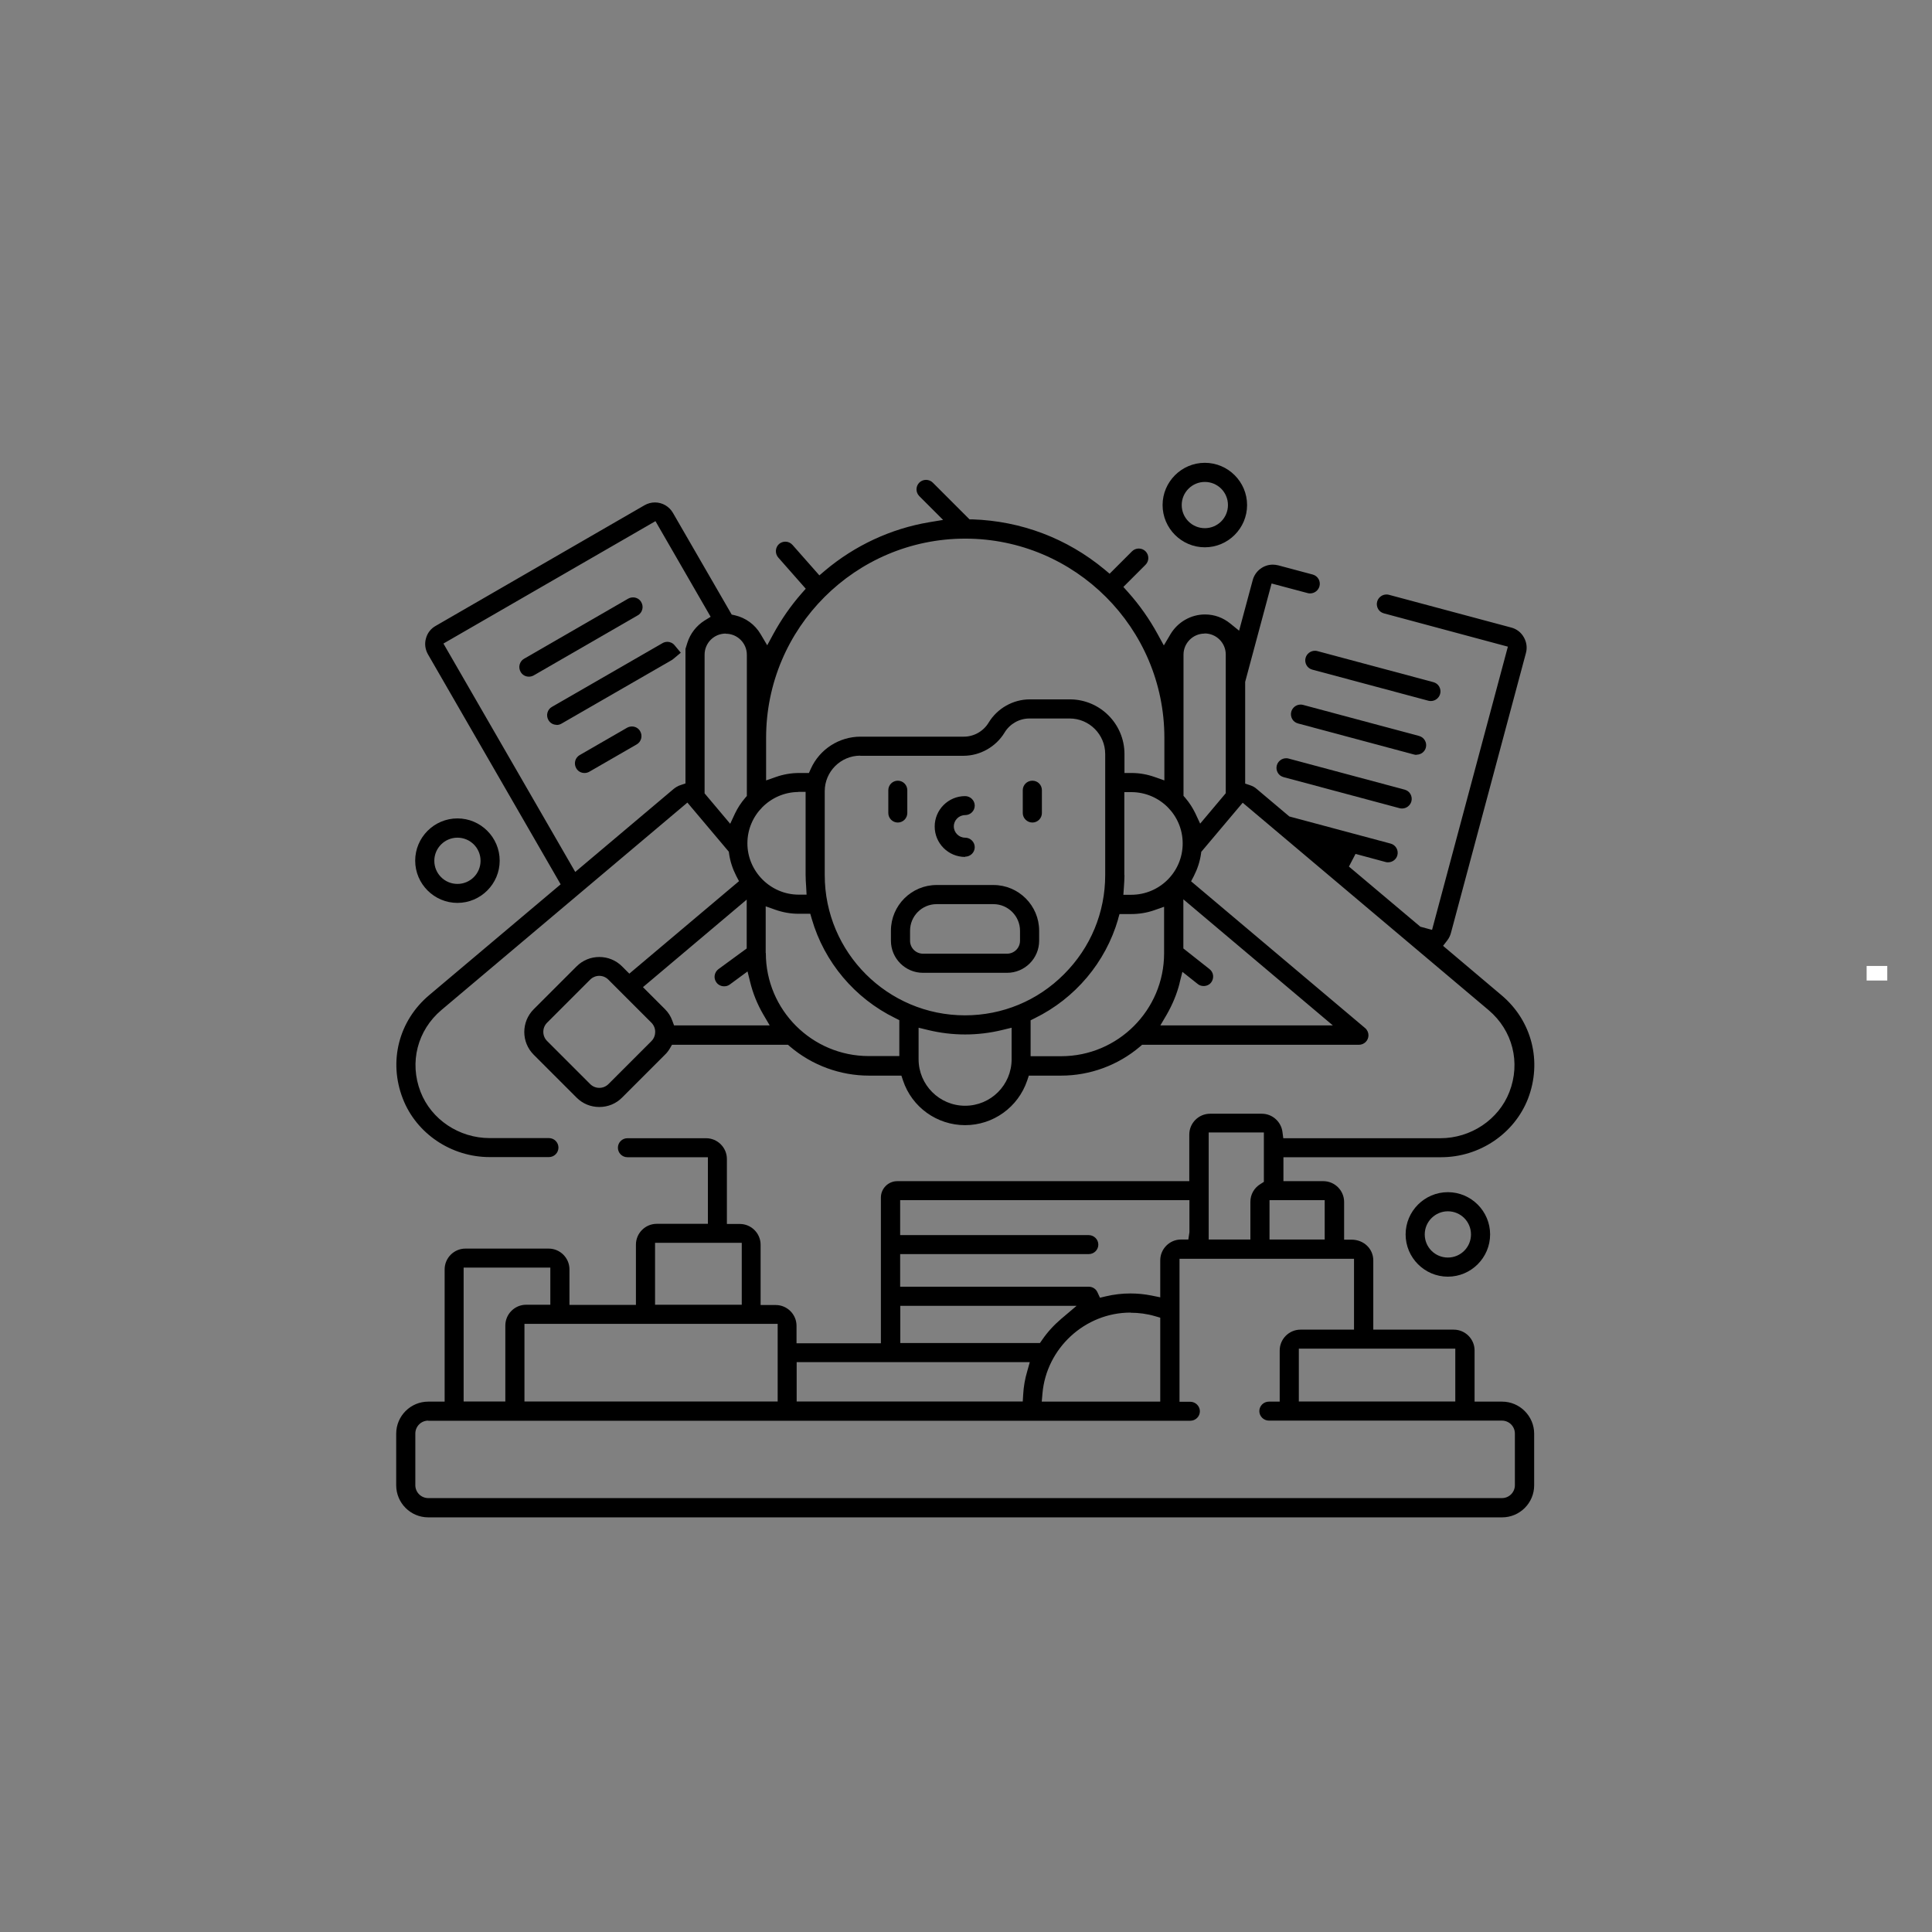 <svg viewBox="0 0 140.39 140.39" xmlns="http://www.w3.org/2000/svg" data-name="Layer 1" id="Layer_1">
  <rect x="0" y="0" width="140.39" height="140.39" fill="#808080" stroke="none"/>
  <g>
    <path d="M38.43,49.17c-.25,0-.48-.13-.6-.35-.09-.16-.12-.35-.07-.53s.16-.33.32-.42l7.57-4.37c.11-.06.23-.09.35-.09.25,0,.48.13.6.35.09.16.12.35.07.53-.05.18-.16.33-.32.42l-7.57,4.37c-.11.06-.23.09-.35.09Z"></path>
    <path d="M42.47,56.17c-.25,0-.48-.13-.6-.35-.19-.33-.08-.76.25-.95l3.45-1.99c.11-.06.23-.09.35-.09.25,0,.48.13.6.35.19.33.08.76-.25.95l-3.45,1.99c-.11.06-.22.09-.35.09Z"></path>
    <path d="M103.98,50.94c-.06,0-.12,0-.18-.02l-8.44-2.26c-.18-.05-.33-.16-.42-.32-.09-.16-.12-.35-.07-.53.08-.3.36-.52.67-.52.06,0,.12,0,.18.02l8.44,2.26c.18.05.33.16.42.32.09.16.12.35.07.53-.08.3-.36.52-.67.52Z"></path>
    <path d="M102.94,54.85c-.06,0-.12,0-.18-.02l-8.44-2.26c-.18-.05-.33-.16-.42-.32-.09-.16-.12-.35-.07-.53.08-.3.36-.52.67-.52.06,0,.12,0,.18.02l8.44,2.26c.37.1.59.48.49.85-.08.3-.36.51-.67.51Z"></path>
    <path d="M101.89,58.75c-.06,0-.12,0-.18-.02l-8.44-2.26c-.18-.05-.33-.16-.42-.32-.09-.16-.12-.35-.07-.53.08-.3.36-.52.67-.52.06,0,.12,0,.18.02l8.44,2.26c.18.05.33.16.42.32.09.16.12.35.07.53-.08.3-.36.52-.67.52Z"></path>
    <path d="M70.13,62.27c-1.22,0-2.21-.99-2.21-2.21s.99-2.21,2.21-2.21c.38,0,.7.31.7.69s-.31.69-.7.69c-.45,0-.82.37-.82.82s.37.82.82.82c.38,0,.7.31.7.69s-.31.69-.7.69Z"></path>
    <path d="M65.24,59.77c-.38,0-.69-.31-.69-.69v-1.66c0-.38.31-.69.69-.69s.69.31.69.69v1.66c0,.38-.31.69-.69.69Z"></path>
    <path d="M75.02,59.77c-.38,0-.7-.31-.7-.69v-1.66c0-.38.31-.69.7-.69s.69.31.69.69v1.66c0,.38-.31.69-.69.69Z"></path>
    <path d="M67.07,70.69c-1.29,0-2.33-1.05-2.33-2.33v-.73c0-1.83,1.49-3.32,3.32-3.32h4.13c1.83,0,3.32,1.49,3.32,3.32v.73c0,1.29-1.05,2.33-2.33,2.33h-6.11ZM68.06,65.7c-1.07,0-1.93.87-1.93,1.93v.73c0,.52.42.94.94.94h6.11c.52,0,.94-.42.94-.94v-.73c0-1.06-.87-1.93-1.93-1.93h-4.13Z"></path>
    <path d="M31.12,110.26c-1.29,0-2.33-1.05-2.33-2.33v-3.75c0-1.29,1.05-2.33,2.33-2.33h1.19v-9.61c0-.83.68-1.51,1.51-1.51h6.05c.83,0,1.51.68,1.51,1.51v2.58h4.83v-4.38c0-.83.68-1.51,1.51-1.51h3.72v-4.84h-5.85c-.38,0-.69-.31-.69-.69s.31-.69.69-.69h5.72c.83,0,1.51.68,1.51,1.51v4.72h.94c.83,0,1.51.68,1.51,1.51v4.38h1.1c.83,0,1.51.68,1.51,1.51v1.27h6.13v-10.59c0-.65.53-1.19,1.19-1.19h21.22v-3.39c0-.83.68-1.51,1.51-1.51h3.76c.76,0,1.4.57,1.5,1.32l.06.46h11.41c2.22,0,4.24-1.35,5.02-3.36.83-2.14.24-4.47-1.51-5.95l-17.87-15.07-3.01,3.57-.02.15c-.08.56-.26,1.1-.52,1.61l-.2.38,12.64,10.66c.16.13.25.33.25.53,0,.38-.31.69-.7.69h-15.75l-.15.13c-1.6,1.36-3.64,2.11-5.73,2.11h-2.35l-.12.36c-.66,1.94-2.47,3.24-4.51,3.24s-3.86-1.3-4.51-3.24l-.12-.36h-2.36c-2.09,0-4.13-.75-5.73-2.11l-.15-.13h-8.43l-.15.26c-.11.18-.22.33-.36.46l-3.12,3.12c-.44.44-1.02.68-1.65.68s-1.21-.24-1.65-.68l-3.12-3.12c-.91-.91-.91-2.39,0-3.3l3.12-3.12c.44-.44,1.03-.68,1.65-.68s1.21.24,1.65.68l.53.53,7.97-6.72-.2-.38c-.26-.51-.44-1.05-.52-1.61l-.02-.15-3.01-3.57-17.87,15.07c-1.75,1.48-2.35,3.81-1.52,5.95.78,2.01,2.8,3.36,5.02,3.36h4.31c.38,0,.69.31.69.69s-.31.69-.69.69h-4.31c-2.79,0-5.33-1.71-6.31-4.25-1.05-2.7-.3-5.65,1.92-7.52l9.55-8.05-9.64-16.71c-.2-.35-.26-.76-.15-1.15.1-.39.35-.72.71-.92l15.18-8.77c.23-.13.49-.2.75-.2.54,0,1.04.29,1.31.76l4.27,7.39.23.05c.78.18,1.46.67,1.87,1.37l.48.81.45-.83c.57-1.04,1.25-2.03,2.04-2.93l.31-.35-2-2.27c-.25-.29-.22-.73.06-.98.13-.11.29-.17.46-.17.2,0,.39.09.52.24l1.95,2.21.4-.34c2.17-1.83,4.79-3.05,7.57-3.52l1.02-.17-1.73-1.73c-.27-.27-.27-.71,0-.98.13-.13.31-.2.49-.2s.36.07.49.2l2.67,2.67h.21c3.54.12,6.86,1.37,9.6,3.64l.37.31,1.63-1.63c.13-.13.31-.2.49-.2s.36.07.49.2c.27.27.27.71,0,.98l-1.61,1.61.34.38c.83.93,1.55,1.95,2.15,3.05l.45.82.48-.81c.53-.89,1.49-1.44,2.51-1.44.68,0,1.31.23,1.84.66l.64.52.99-3.68c.18-.66.78-1.12,1.46-1.12.13,0,.26.02.39.05l2.51.67c.37.1.59.48.49.85-.08.3-.36.52-.67.52-.06,0-.12,0-.18-.02l-2.63-.7-1.92,7.15v7.39l.36.12c.18.06.35.15.49.28l2.36,1.99,7.36,1.97c.37.1.59.48.49.85-.08.3-.36.51-.67.51-.06,0-.12,0-.18-.02l-2.19-.59-.48.92,5.19,4.37.85.23,5.51-20.58-9.01-2.42c-.18-.05-.33-.16-.42-.32-.09-.16-.12-.35-.07-.53.08-.3.36-.52.67-.52.06,0,.12,0,.18.02l8.89,2.38c.39.1.72.35.92.71.2.35.26.76.15,1.15l-5.45,20.34c-.05.19-.14.37-.26.53l-.31.4,4.25,3.59c2.21,1.86,2.96,4.82,1.92,7.52-.99,2.54-3.52,4.25-6.31,4.25h-11.46v1.74h2.9c.83,0,1.51.68,1.51,1.51v2.74h.53c.92,0,1.59.68,1.59,1.51v5.03h5.85c.83,0,1.51.68,1.51,1.51v3.72h2c1.28,0,2.33,1.05,2.33,2.33v3.75c0,1.29-1.05,2.33-2.33,2.33H31.12ZM31.12,103.23c-.52,0-.94.42-.94.94v3.75c0,.52.42.94.94.94h78.02c.52,0,.94-.42.94-.94v-3.75c0-.52-.42-.94-.94-.94h-16.93c-.38,0-.7-.31-.7-.69s.31-.69.7-.69h.78v-3.72c0-.83.68-1.51,1.51-1.51h3.89v-5.15h-12.68v10.39h.78c.38,0,.7.31.7.69s-.31.69-.7.69H31.12ZM94.38,101.84h11.37v-3.84h-11.37v3.84ZM82.15,95.38c-3.31,0-6.12,2.59-6.4,5.89l-.05.58h8.61v-6.1l-.38-.11c-.58-.17-1.18-.25-1.78-.25ZM57.9,101.84h16.42l.03-.5c.03-.57.13-1.14.29-1.68l.19-.68h-16.94v2.86ZM38.11,101.84h18.4v-5.64h-18.4v5.64ZM33.69,101.84h3.03v-5.52c0-.83.68-1.51,1.51-1.51h1.76v-2.7h-6.3v9.73ZM65.42,97.59h10.15l.16-.23c.39-.57.86-1.08,1.39-1.53l1.11-.94h-12.81v2.7ZM47.6,94.81h6.3v-4.5h-6.3v4.5ZM65.42,93.5h13.7c.27,0,.52.16.63.41l.18.39.42-.1c.59-.14,1.19-.21,1.79-.21.51,0,1.03.05,1.53.15l.64.13v-2.69c0-.83.68-1.51,1.51-1.51h.53l.08-.53v-2.33h-21.02v2.54h13.7c.38,0,.7.31.7.69s-.31.69-.7.69h-13.7v2.37ZM92.25,90.07h4.01v-2.86h-4.01v2.86ZM87.83,90.07h3.03v-2.74c0-.53.27-1.01.73-1.29l.25-.16v-3.59h-4.01v7.77ZM66.75,76.97c0,1.86,1.51,3.38,3.38,3.38s3.38-1.51,3.38-3.38v-2.29l-.66.16c-.89.22-1.81.33-2.72.33s-1.82-.11-2.72-.33l-.66-.16v2.29ZM43.55,70.91c-.25,0-.49.1-.67.28l-3.12,3.12c-.18.18-.28.41-.28.67s.1.49.28.67l3.12,3.12c.18.18.41.28.67.28s.49-.1.67-.28l3.12-3.12c.14-.14.23-.32.26-.52v-.04s.01-.11.01-.11c0-.25-.1-.49-.28-.67l-3.12-3.12c-.18-.18-.41-.28-.67-.28ZM81.25,66.79c-.91,3.14-3.12,5.76-6.06,7.2l-.3.15v2.61h2.22c4.13,0,7.48-3.36,7.48-7.48v-3.38l-.71.25c-.54.19-1.11.28-1.68.28h-.85l-.11.38ZM55.65,69.26c0,4.13,3.36,7.48,7.48,7.48h2.22v-2.61l-.3-.15c-2.94-1.44-5.15-4.06-6.06-7.2l-.11-.38h-.85c-.57,0-1.14-.1-1.68-.29l-.71-.25v3.38ZM85.72,71.43c-.2.8-.52,1.56-.93,2.28l-.47.8h12.53l-10.86-9.16v3.57l1.9,1.5c.15.12.24.28.26.46.02.18-.03.37-.14.51-.13.17-.33.26-.55.26-.16,0-.31-.05-.43-.15l-1.11-.88-.2.79ZM46.71,71.72l1.61,1.61c.24.24.42.52.53.83l.13.35h6.95l-.47-.8c-.43-.74-.75-1.53-.95-2.35l-.19-.77-1.29.95c-.12.09-.26.13-.41.13-.22,0-.43-.1-.56-.28-.23-.31-.16-.74.15-.97l2.05-1.5v-3.55l-7.55,6.37ZM62.51,54.91c-1.42,0-2.58,1.16-2.58,2.58v6.1c0,5.62,4.57,10.19,10.19,10.19,2.72,0,5.28-1.06,7.2-2.99,1.93-1.93,2.99-4.48,2.99-7.2v-8.8c0-1.42-1.16-2.58-2.58-2.58h-2.93c-.73,0-1.42.39-1.8,1.02-.63,1.04-1.78,1.69-2.99,1.69h-7.51ZM81.71,63.58c0,.29-.02.58-.04.87l-.04.57h.57c2.07,0,3.74-1.67,3.74-3.73s-1.66-3.71-3.7-3.73h-.54s0,6.03,0,6.03ZM58.01,57.55c-2.04.02-3.7,1.69-3.7,3.73s1.68,3.73,3.73,3.73h.57l-.03-.57c-.02-.29-.04-.58-.04-.87v-6.03h-.54ZM32.22,46.76l9.58,16.6,7.15-6.03c.15-.12.31-.22.5-.28l.36-.12v-9.78h0s.14-.45.14-.45c.21-.66.65-1.23,1.25-1.61l.44-.27-4.01-6.95-15.4,8.89ZM87.53,46.04c-.84,0-1.53.69-1.53,1.53v10.26l.13.15c.3.35.54.73.73,1.12l.35.75,1.86-2.21v-10.08c0-.85-.69-1.53-1.53-1.53ZM52.73,46.04c-.85,0-1.53.69-1.53,1.53v10.08l1.86,2.21.35-.75c.19-.4.44-.78.73-1.12l.13-.15v-10.26c0-.85-.69-1.53-1.53-1.53ZM77.74,50.82c2.19,0,3.97,1.78,3.97,3.97v1.38h.53c.56,0,1.12.1,1.66.29l.71.25v-3.1c0-7.98-6.49-14.47-14.47-14.47s-14.47,6.49-14.47,14.47v3.1l.71-.25c.54-.19,1.11-.29,1.68-.29h.72l.14-.31c.64-1.42,2.06-2.33,3.61-2.33h7.51c.73,0,1.42-.39,1.8-1.02.63-1.04,1.78-1.69,2.99-1.69h2.93ZM40.45,52.67c-.25,0-.48-.13-.6-.35-.09-.16-.12-.35-.07-.53.05-.18.16-.33.32-.42l8.05-4.64c.11-.06.22-.09.34-.09.21,0,.4.09.53.25l.45.54-.54.45s-.06.05-.09.07l-8.05,4.64c-.11.06-.22.09-.35.09Z"></path>
    <path d="M87.55,39.77c-1.69,0-3.07-1.38-3.07-3.07s1.38-3.07,3.07-3.07,3.07,1.38,3.07,3.07-1.38,3.07-3.07,3.07ZM87.55,35.02c-.92,0-1.68.75-1.68,1.68s.75,1.68,1.68,1.68,1.68-.75,1.68-1.68-.75-1.68-1.68-1.68Z"></path>
    <path d="M105.21,92.77c-1.69,0-3.07-1.38-3.07-3.07s1.38-3.07,3.07-3.07,3.07,1.38,3.07,3.07-1.38,3.07-3.07,3.07ZM105.21,88.02c-.92,0-1.68.75-1.68,1.68s.75,1.68,1.68,1.68,1.68-.75,1.68-1.68-.75-1.68-1.68-1.68Z"></path>
    <path d="M33.24,65.61c-1.69,0-3.07-1.38-3.07-3.07s1.38-3.07,3.07-3.07,3.07,1.38,3.07,3.07-1.38,3.07-3.07,3.07ZM33.24,60.87c-.92,0-1.68.75-1.68,1.68s.75,1.68,1.68,1.68,1.68-.75,1.68-1.68-.75-1.68-1.68-1.68Z"></path>
  </g>
  <path stroke-width="1.5" stroke-miterlimit="10" stroke="#fff" fill="none" d="M136.39,70.19c0,.36,0,.71,0,1.06"></path>
</svg>